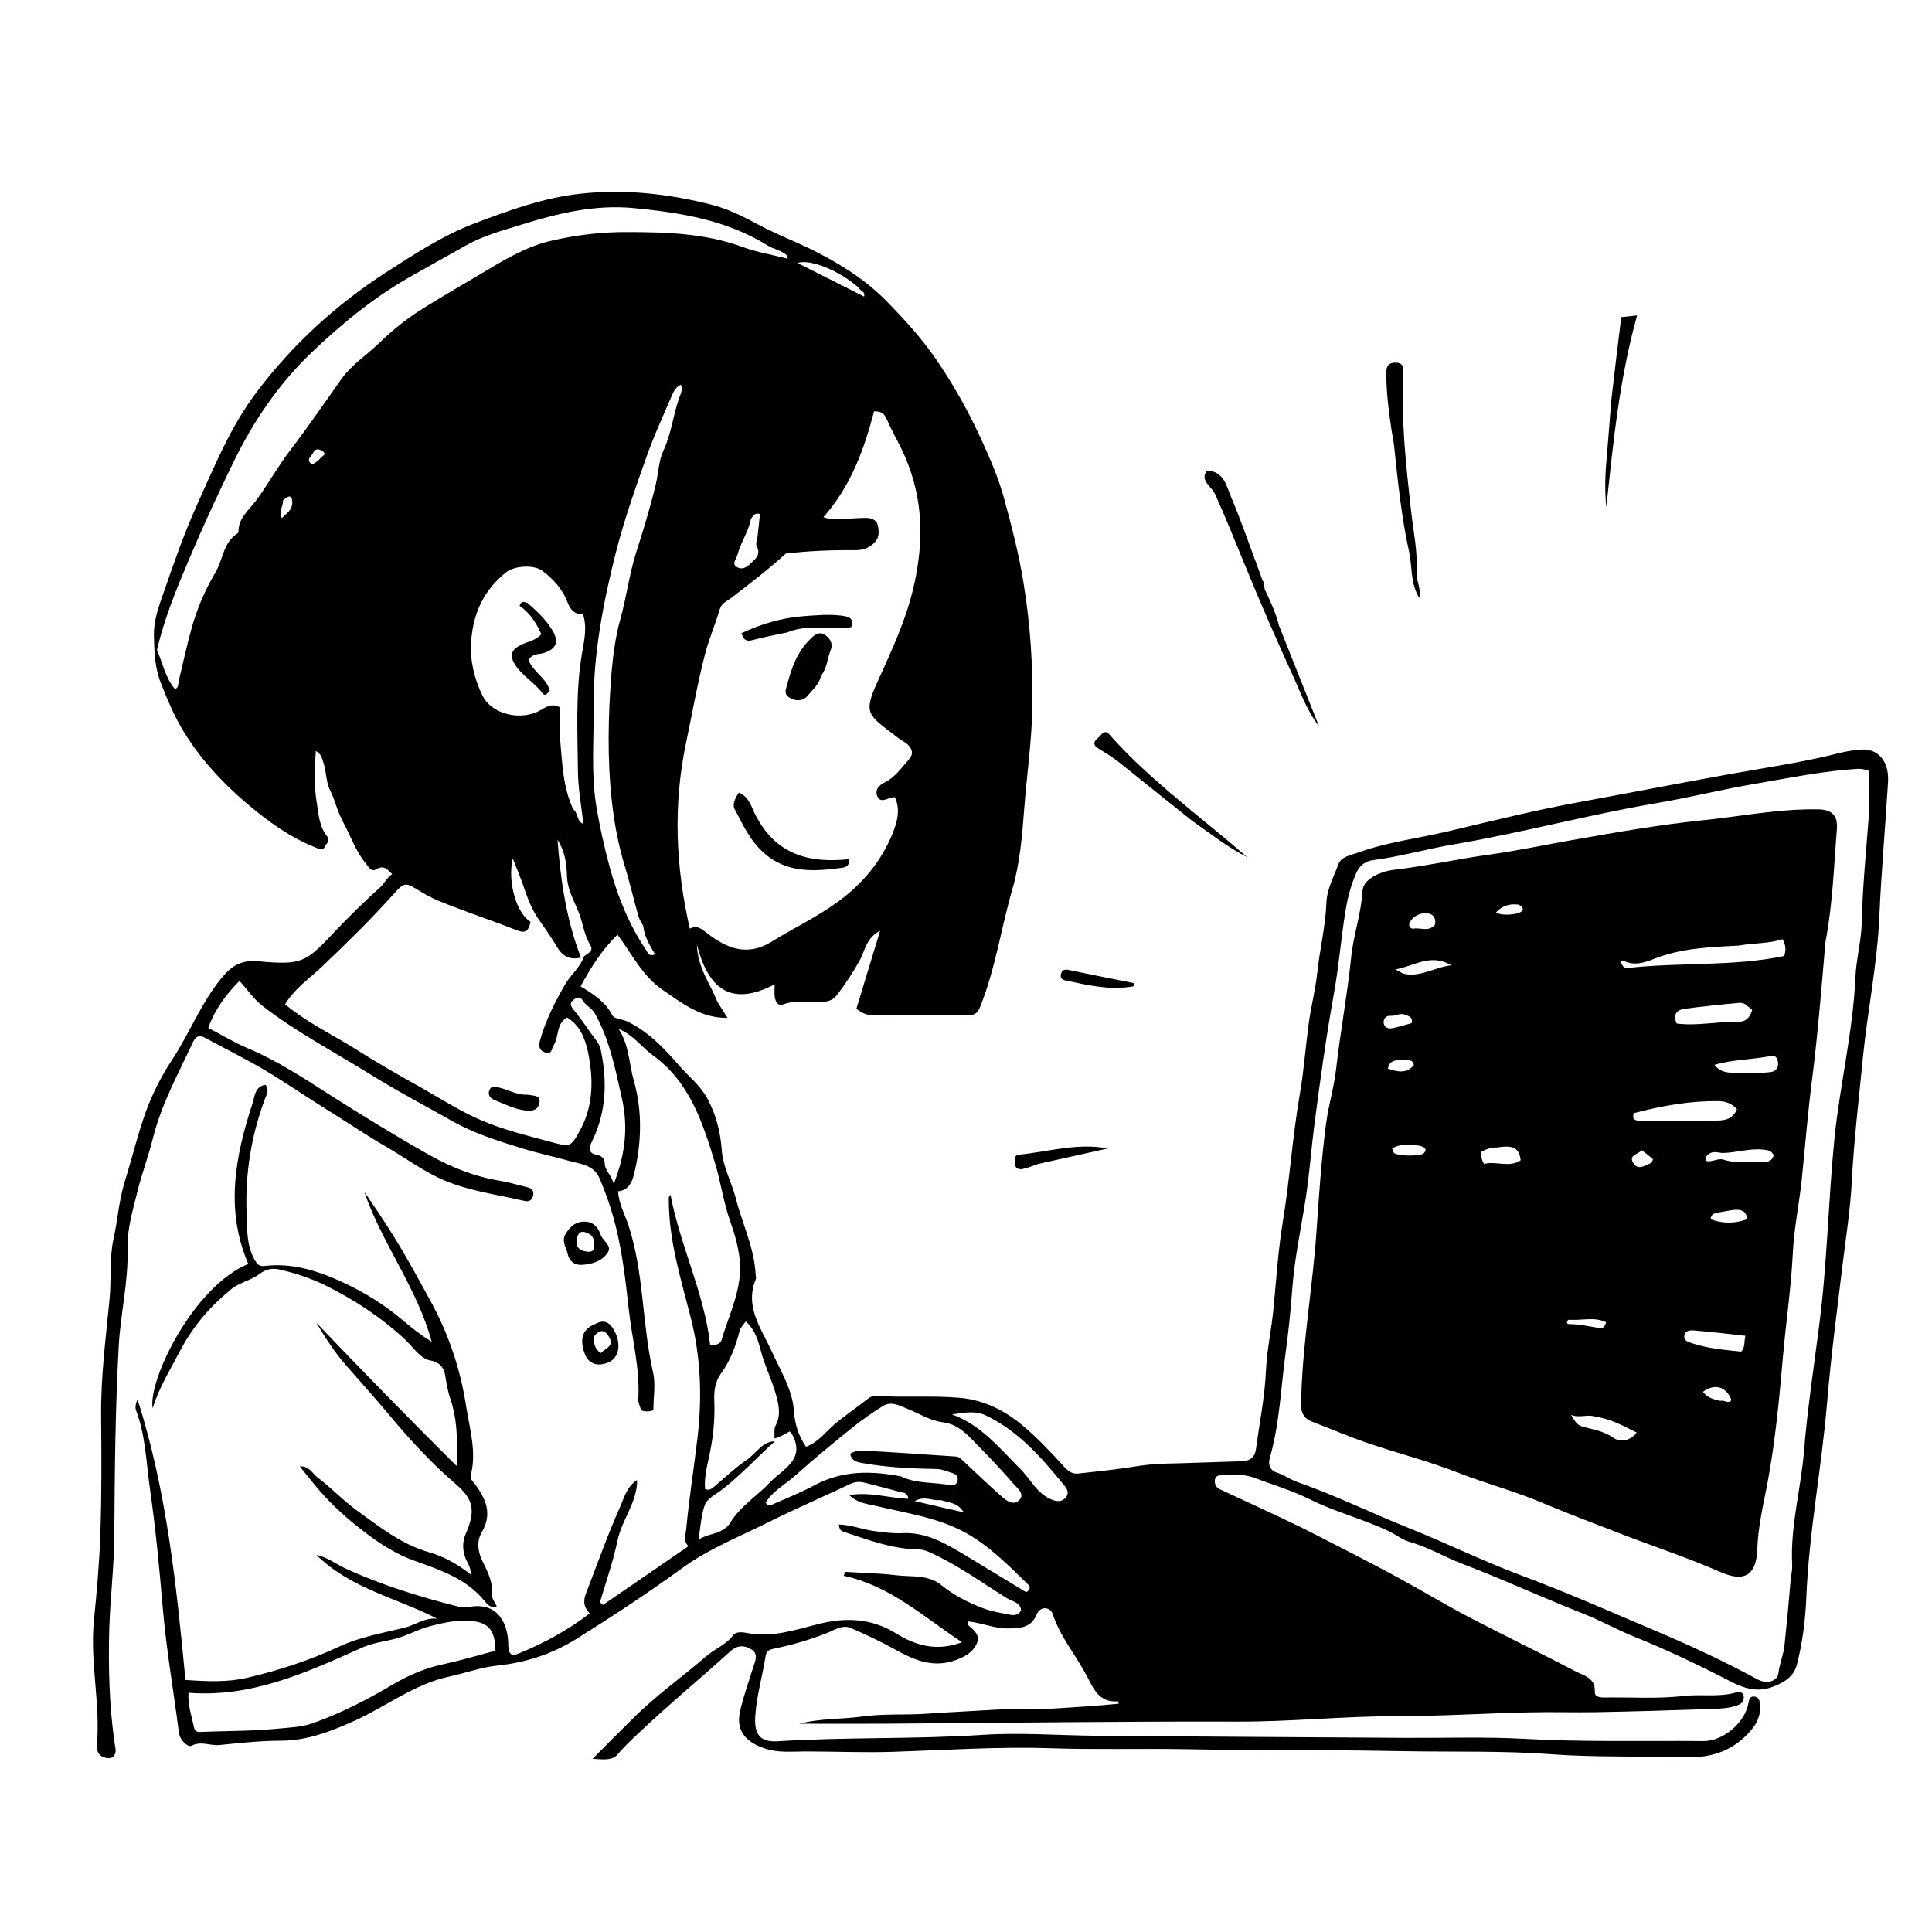 <svg xmlns="http://www.w3.org/2000/svg" xml:space="preserve" style="enable-background:new 0 0 1024 1024" viewBox="0 0 1024 1024"><path d="M380.2 530.9c1.9 3 3.5 5.7 5.4 8.6-14.1.2-24-7.8-34.2-14.7-10.7-7.2-16.4-19-24.1-29.4-8.5 8.2-14.1 17.4-19.6 27.4 6.7 4 13 8 16.7 15.1 1.2 2.3 5.2 2.2 7.9 3.4 11.3 5.4 19.5 14.1 27.5 23.3 5 5.8 11.1 10.4 15 17.4 4.7 8.6 7 17.8 7.7 27.2.6 9.4 5.3 17.2 7.5 26 3.4 13.4 9.8 26.1 10.5 40.3 0 .8.4 1.8.1 2.5-6.1 14.6 3 26.3 8.4 38.2 4.7 10.3 11 20.3 11.8 31.6.5 7.3 2.4 13.1 6.4 19 6.4-2.3 10.3-7.7 14.9-11.7 5.8-5 12.1-9.1 18-13.8 1.5-1.2 3-1.5 4.7-1.4 14.7.9 29.4-.3 44.1 1 13 1.2 23.8 6.8 33.4 14.9 8 6.7 15.1 14.4 22.2 22.1 2.2 2.3 4.1 3.4 7 3.1 9.1-1 18.2-1.9 27.2-3.3 5.7-.9 11.3-1.7 17.1-1.9 14-.3 28.1-.9 42.1-1.3 4.5-.1 7.2-1.9 7.8-6.6 1.9-13.9 4.7-27.6 5.3-41.7.5-11 3-21.9 4-32.9 1.5-15.2 2.4-30.5 4.9-45.6 3.7-22.4 5.1-45.1 9-67.5 2.1-12.1 3-24.4 4.6-36.6 1.2-9.5 3.7-18.8 4.7-28.2 1.3-12.2 4.3-24.2 4.8-36.5.2-7.6 4-14.3 6.5-21.1 1.4-3.7 6.3-4.5 10-5.8 15.6-5.7 32.1-7.6 48.1-11.4 23.7-5.6 47.3-11.5 71.3-15.8 25.6-4.7 51.2-9.7 76.8-14.3 19.8-3.6 39.8-6.4 59.3-11.4 3.7-.9 7.5-1.5 11.3-1.8 9-.8 15.1 6.2 14.4 17.2-1.4 23.8-3.6 47.5-4.6 71.3-1.1 25.1-6.2 49.7-8.7 74.5-2.1 22-4.8 44-5.9 66-.8 15-3.2 30-5 44.9-2.9 24.1-6.1 48.2-8.1 72.3-2.9 34.5-9.6 68.5-11 103.1-.5 12-2 24-5 35.7-1.7 6.3-6.5 9.3-12.4 11.6-11.2 4.4-19.5-1.1-28.6-5.7-14.9-7.5-29.9-14.6-45.4-20.8-9.2-3.7-17.8-8.6-27-12.2-8.2-3.2-16.4-6.7-24.5-10.1-13.2-5.6-26.4-11.3-39.8-16.4-9.2-3.5-17.7-8.7-27.4-11.4-4-1.1-7.3-3.9-11.1-5.7-13.7-6.5-28.5-10.2-42.1-17-9.5-4.7-19.6-7.7-29.5-11.4-5.9-2.2-11.7-1.4-17.6-1.3-1.5 0-3 .8-3.1 2.7-.2 2.1.8 3.9 2.6 4.7 10.5 4.9 21 9.7 31.4 14.6 7 3.3 14 6.7 20.8 10.2 14.2 7.3 28.4 14.5 42.4 22.1 12.5 6.8 24.7 14.2 37.3 20.8 18.9 9.9 38.1 19.1 57 29 4.3 2.2 10.3 3.4 9.9 10.7-.2 2.8 3.1 3.1 5.5 3 13.9-.2 27.8.8 41.6-.8 9.3-1.1 18.8.8 27.9-1.9 1.7-.5 3.7-.1 3.9 2.1.2 2-.5 3.6-2.7 4.5-4.7 1.9-9.6 2-14.4 2.2-20.4.7-40.8 1.3-61.2 1.7-11.9.2-23.8-.2-35.7.1-23.2.5-46.4 2-69.6 2-28.4 0-56.6 3-84.9 2.9-62.4-.2-124.9.7-187.3 1.1-14.6.1-29.3 0-44.7 0 11.3-2.9 22.4-2.3 33.2-3.8 11.5-1.6 23-.7 34.5-1.5 11.3-.8 22.5-1.3 33.8-2 11.5-.8 23-.1 34.5-.8 11.1-.7 22.2-1.4 33.3-2.5-.3-.6-.5-1.3-.6-1.3-10 1-13.1-7.3-16.4-13.5-5.8-11-14-20.5-18-32.6-1.4-4.2-6.7-4.3-8.5 0-3 7.3-8.8 7.4-15.2 7.5-7.3.1-14-3-21-3.7-.2 1-.5 1.6-.4 1.7 2.8 2.5 6.6 5.3 5.1 9.3-2.1 5.6-7.5 8.3-13 10-11.3 3.5-21-.8-30.7-6.2-7.6-4.2-15.4-7.9-23.3-11.3-4.5-2-8.8 1.1-12.8 2.7-9 3.5-18.1 6.2-27.4 8.1-2.5.5-4.5 1-5 4-1.7 10.7-4.8 21.1-5.5 32-.6 9.7 2.6 13.8 12.1 13.2 36.1-2.3 72.4-1 108.5-3.4 20.1-1.3 40.4.3 60.6.5 54.7.4 109.4.8 164.1 1.1 20.6.1 41.3-.6 61.9.5 31.8 1.8 63.5.9 95.3 1.2 10.7.1 22.3-9.9 24-20.5.3-1.7.7-3 2.5-3.1 2.1-.1 3.2 1.3 3.4 3.1.9 5.8-.9 10.5-4.8 15-9.2 10.7-20.8 14.5-34.6 14.1-23.6-.7-47.3.1-70.9-1.6-25.3-1.9-50.6-1.2-75.8-1.6-16.4-.3-32.8-.5-49.2-.6-23.1-.1-46.3 0-69.3-.5-23.8-.4-47.7.3-71.5-.5-27.9-.9-55.8 1-83.6 1.9-15.3.5-30.7-.2-46-.2-7.4 0-14.5.9-22-1.7-10.1-3.5-15.1-9.6-12.7-19.8 1.8-7.8 4.5-15.4 6.9-23 1.1-3.5 3-7.3-1.1-9.7-3.5-2-7.1-2.4-11 1.1-15.9 14.5-32.5 28.1-48.1 42.9-4 3.7-8.1 7.6-11.7 11.8-2.9 3.4-7.7 2.6-13.2 2.3 7.7-7.8 14.8-14.9 21.9-21.9 12-11.9 25.8-21.6 38.5-32.6 4.4-3.8 10.3-5.9 14.1-11 1.5-2 4.7-1.7 7.3-1.2 13.5 2.7 25.8-1.8 38.6-4.9 13.8-3.4 27.5-2.9 40.4 5.1 10.3 6.4 21.5 9.8 35 4.7-20.6-13.6-38.2-30-62.7-35.2.3-.7.5-1.4.8-2.1 9 .6 18.1.7 27 1.8 8.1 1 16.9-.5 23.9 5.2 6.5 5.3 13.7 9 21.4 12 5 2 10.2 2.8 15.4 3.8 2.1.4 4.3-.1 5.5-2.4-.4-4.3-4.7-4.7-7.3-6.3-13.5-8.4-26.5-17.9-41.2-24.5-2-.9-3.9-1.5-6.1-1.5-14-.2-26.9-5.2-39.9-9.5-1.2-.4-1.9-1.6-2.1-3.7 6.8.2 13.1 2.9 19.6 3.6 4.6.5 9.3 1.3 13.9 1 12.6-.7 22.8 5.3 33 11.4 11 6.6 21.9 13.3 32.8 19.9 2.6-1.5 2.2-3 .5-4.6-10-9.8-20-19.8-32.2-26.7-14.9-8.3-31.9-10.6-48.2-14.5-4.6-1.1-9.5-1.4-13.9-5.7 11.1-1.8 21.1 1.6 31.3 2-.2-3.3-2.6-3.2-4.2-3.6-6.4-1.8-12.8-3.4-19.1-5-2.5-.6-4.8-.5-7.4.7-14.5 6.9-29.3 13.2-43.6 20.4-15.2 7.6-31.3 13.9-45.2 24-18.3 13.3-37.1 25.7-56.3 37.7-13 8.1-26.9 12.6-42.1 14.2-8.6.9-16.9 4-25.3 5.8-18.7 4-33.4 15.8-50.2 23.4-12.2 5.5-24.8 10.5-38.8 10.6-11 0-22 1.2-32.9 2.3-4.9.5-9.6-2.3-14.9.4-1.7.9-6.1-2.8-6.6-7.2-2.8-21.9-6.6-43.6-8.5-65.6-1.8-21.2-3.8-42.4-6.8-63.3-2-13.9-2.3-28.3-7.4-41.7-.6-1.7-.1-3.8.8-5.8 15.4 48.2 20.6 98.2 25.4 148.7 11.5.8 22.4 1.3 32.9-1.2 16.7-3.9 33-9.2 48.6-16.5 10.9-5.1 22.9-7.1 34.6-10 5.7-1.4 10.7-5.4 17.3-4.8-21.4-11-45.9-15.9-64-33.8 6 1.3 10.4 4.9 15.4 7.2 19.1 8.8 39 14.9 59.3 20.1 2.4.6 5.1.4 7.5.1 14.6-2 19.5 9.8 19.5 20.3 0 4.9 1.7 6.2 5.5 4.6 13.4-5.5 26-12.3 37.7-21.3-3.4-3.3-3.5-6.8-2-10.6 5.9-15.3 11.4-30.9 18.1-45.9 2.2-4.9 3.6-10.8 9-14.2.1 11.8-8.1 21-10.4 32.1-2.3 11.1-6.1 21.8-9.3 32.7.5.5 1 1 1.6 1.4 15-10.2 29.9-20.5 45.3-31.1-2.8-2.7-1.5-5.9-1.2-8.9 1.5-16.2 4.1-32.4 6-48.6 2.5-21.3 1.8-42.5-3.6-63.7-5.2-20.4-11.6-40.7-11.6-62.1 0-1-.3-2 .9-2.9 5.2 27.3 18 52.3 21 79.5 3.9.4 5.6-1 6.1-2.7 4.1-14.1 11.3-27.5 9.5-43-.8-6.8-2.7-13.5-4.9-19.6-3.7-10.4-5.1-21.3-8.3-31.7-6.5-21.3-13.4-42.5-32.8-56.5-5.8-4.2-9.9-10.5-18.1-14 5.7 9 5.5 18.5 8 27.3 4.7 16.5 4.2 33.6 0 50.3-1 3.9-3 8-8.3 8.5.4 6.6 3.5 12.1 5.4 17.7 8.4 25.4 7.2 52.3 13.1 78.1 1.5 6.5.2 13.5.2 20.3-2.2.7-4.3.8-6.5 0-.5-2-1.6-4-1.5-6 1-16.4-3.4-32.1-5.1-48.1-1.6-14.6-3.3-29-6.8-43.3-2.2-8.8-5.1-17.4-8.7-25.7-3-7.1-10.3-7.5-16.3-9.2-8.3-2.3-16.8-4.1-25.1-6.7-12.7-3.9-25.3-7.9-36.9-14.5-14.5-8.2-29.2-15.9-43.3-24.7-19.1-11.9-39.1-22.3-57-36.2-4.8-3.7-7.9-8.7-12.2-13.2-7 7.1-12.9 14.8-16.5 24.9 7 3.6 14 7.9 21.4 11 15.6 6.6 29.6 15.9 43.7 24.9 17 10.8 34.1 21.3 51.6 31.2 12.2 6.9 24.7 11.8 38.4 14 4.8.8 9.5 2.3 14.2 3.4 2.2.5 3.4 1.9 2.9 4.2-.5 2.5-2 3.6-4.6 3-15.4-3.6-31.6-5.5-45.8-12.4-9.6-4.6-18.5-11.1-27.8-16.5-10.6-6.1-20.6-13-31-19.4-11.1-6.9-21.8-14.3-33-21-10.3-6.1-21.1-11.4-31.6-17.1-3.1-1.7-5-1-6.5 2.2-7.8 16.8-16.8 32.9-21.3 51.2-2.3 9.2-5.7 18.2-8 27.4-2.5 10.2-5.7 20.4-5.4 31.1.5 17.5-3.8 34.6-4.7 52-1.8 33.1-2.1 66.3-2.3 99.5-.1 16.8-2.2 33.5-2.7 50.3-.5 20 0 39.9 2.8 59.8.3 2.5 1.4 5.1-.5 7.2-1.4 1.6-3.7 1.1-5.5.4-3.3-1.2-3.5-4.5-3.3-6.9 1.8-21.9-3.8-43.6-1.6-65.6 1.5-15.2 2.9-30.5 3.4-45.8.7-20.8.6-41.5.4-62.3-.2-20.9 2.5-41.6 4.5-62.3 1-10.6-.2-21.4 2.1-31.8 2.2-9.9 2.8-19.9 5.8-29.8 3.8-12.2 6.8-24.8 11.1-36.9 3.5-9.6 8.1-19 13.8-27.6 9.4-14.2 15.5-30.3 26.4-43.7 5.5-6.7 10.6-9.9 19.9-9 23 2.1 24.9.6 40.5-16 7.6-8 15.5-15.8 23.7-23.1 2.5-2.2 3.5-5.2 6.5-7.1-2.6-2.6-4.6-4.9-8.4-2.6-2.9 1.7-4.1-1.3-5.4-2.8-5.6-6.7-8.3-15-12.4-22.5-2.8-5.1-4-11.1-6.6-16.3-2.5-4.9-2-10.3-3.8-15.3-.7-2-.9-4.1-3.9-5.8-.7 9.5-1 18.5.5 27.4 1 6.1 1.3 12.8 5.6 18 1.7 2-.4 3.6-1.2 5.2-1.2 2.5-3.3 1.3-5 .6-13.6-5.4-25.2-13.8-36.3-23.2-13.7-11.7-25.7-24.7-34.8-40.2-4.4-7.6-7.8-15.8-11-24s-3.4-16.3-3.6-24.8c-.2-8.4 2.7-15.9 5.3-23.4 5.3-15.3 10.6-30.6 17.2-45.3 9.4-20.7 17.9-41.9 31.8-60.3 19.1-25.4 42.1-46.4 68.8-63.7 15.1-9.7 30.2-19.6 46.8-25.9 18.3-6.9 36.7-13.7 56.7-15.8 23.7-2.5 46.7.2 69.4 6 8.1 2.1 15.9 5.9 23.3 9.9 9.2 5 19 8.8 28.4 13.3 14.7 7.2 28.6 15.7 40.3 27.5 9.5 9.7 18.7 19.7 26.4 30.9 9.1 13.2 17 27.3 23.8 42 4.9 10.6 9.5 21.3 12.5 32.3 4 14.8 7.9 29.7 10.3 45 3.5 21.6 4.9 43.1 4.6 64.8-.3 18.1-2.9 36-4.3 54-1.1 14.6-2.3 29.4-6.4 43.3-5.9 20.5-8.9 41.8-16.9 61.8-1.2 3.1-2.6 4.6-5.8 4.6-17.5 0-35 0-52.5-.1-2.6 0-4.8-1.4-7.4-3.2 4-13.2 8.1-26.6 12.6-41.4-7.5 3.9-8 10.6-10.7 15.5-3.6 6.5-7.7 12.7-12.2 18.6-1.9 2.4-4.3 3.5-8 3.6-6.7.2-13.6-1.1-20.1 1.2-3.3 1.2-4.3-1.2-4.8-3.5-.4-2-.1-4.2-.1-7-23.7 12.4-35.4 1.7-41.2-21 .3 12.2 7 20.4 10.8 30.2zm30.5 233c-9.4 8.5-18 17.9-28.1 25.7-3.1 2.4-7.6 4.5-8.9 7.7-2.2 5.8-2.4 12.5-3.5 18.8 3.2-2.1 6.5-2.7 9.6-3.7 2.7-.9 5.7-2.8 7.1-5.1 5.4-9 14.3-14.3 21.3-21.7 6.8-7.1 19.2-12.1 11.4-25.8-.2-.3-.5-.6-1.1-1.1-2.6 1.5-5.3 3.1-8 3.7.1-2.3-.4-5 .6-6.8 2.5-4.9 2-9.2.7-14.5-1.7-6.8-4.6-13.2-6.9-19.7-2.5-7-3-15.3-9.7-21-1.2 1.9-2.8 3.3-3.2 5.1-2.1 8-4.9 15.7-9.8 22.4-3.4 4.7-3.8 9.6-3.6 15 .4 10-.7 19.9-2.9 29.7-1.2 5.5-2.5 11.1-2 16.7 2.5.8 3.7-.4 5-1.5 5.6-4.7 11-9.9 17-14 5.2-3.5 8.3-9.8 15-9.9zM307.9 507.5c-5.4 1.4-9.5-.4-12.4-5.2-3-5-6.3-9.8-9.7-14.6-3.6-5-5.9-10.8-7.9-16.7-1.6-4.9-3.6-9.6-6.1-16-3 12.6 2.1 29.2 9.4 33.6-.9 3.9-2 6.6-7.2 4.5-10.7-4.3-21.7-7.9-32.5-12.1-6.1-2.3-12.3-4.6-17.8-8-9.2-5.6-9-5.9-15.9 1.8-11.8 13.1-24.4 25.4-37.1 37.5-6.6 6.3-14.5 11.5-19.6 20 12 10 25.9 16.4 38.8 24.6 11.1 7.1 22.6 13.5 34.1 20 10.2 5.8 20.2 12.2 30.9 16.8 11.6 5 23.9 8 36.1 11.3 11.3 3 11.3 3.5 16.7-6.4 7-13.2 6.8-27.4 3.9-41.3-1.5-6.8-4.3-14.1-11.1-18-5.8 3.3-4.1 10-7 14.6-1.2 1.9-.9 5-4.3 4-3-.9-4-2.9-3-6.4 3-10.8 8-20.6 13.6-30.2 2.9-4.9 7.7-8.5 9.8-14.5 1.9-1.5 5.2-2.7 3.3-5.8-2.6-4.3-3.6-9.1-4.9-13.7-2.2-7.8-7.3-14.4-7.5-23.2-.1-6.2-1.2-13.2-5-19 1.6 21.2 4.6 42.2 12.4 62.4zm641.2 329.6c.3-2.5.9-5.1.8-7.6-1.1-20.6 4.7-40.5 6.3-60.8 1.8-22.1 5.2-44.2 8-66.2 4.3-32.9 4.8-66.1 8.1-99.1 2.9-28.5 9.8-56.5 11.1-85.2.4-9.9 3.2-19.7 3.4-29.6.4-18.8 2.3-37.4 3.7-56 .6-7.9.1-16 .1-24-1.9-.7-3.8-1.2-6.1-1.1-18.1 1.1-35.8 4.8-53.5 7.8-18 3-35.7 7.5-53.7 10.5-35.7 6.1-70.7 15.6-106.5 21.7-14.4 2.4-28.5 6.5-43 8.4-3.8.5-6.9 2.4-8.8 6.5-3 6.7-4.8 13.7-5.9 20.7-2.4 14.6-3.5 29.5-6.2 44.1-4.1 22.8-7.2 45.6-10.2 68.5-1.7 13-2.6 26.2-4.6 39.2-2.5 16.2-6 32.2-7.2 48.5-.8 11-1.9 22-3.4 32.9-2.6 18.9-3.2 38.1-8.5 56.5-1.1 3.8.5 6.7 3.7 7.7 3.9 1.2 7.2 3.7 10.9 5 19.8 6.9 38.5 16.1 57.9 23.9 20.8 8.3 40.9 18.2 61.8 26 23.7 8.8 46.8 19.1 70 28.9 18.5 7.8 36.7 16.3 54.4 25.9 4.6 2.5 10.5 1 10.9-3.4.6-5.3 2.9-10.2 3.3-15.5 1.2-11.2 2.2-22.1 3.2-34.2zM416.5 293.4c-9.2 8.4-19 15.9-28.9 23.5-2.2 1.7-5.1 2.6-6.1 6-2.4 8.1-5.8 15.9-7.9 24.1-4 15.5-6.7 31.2-10 46.8-6.9 33-5.5 65.6 2 98.4 4.1-2.1 6.5.4 9.4 2.6 10.4 7.9 21 12.3 34 4.3 11.8-7.3 24.4-13.2 35.6-21.5 12.8-9.4 22.7-21.4 28.6-36.1 2.3-5.8 4.2-12.4 1.1-19-.9.1-1.5.2-2.1.4-2.5.5-5.7 2.8-7.2-.9-1.4-3.5.8-5.8 4.1-7.4 5.3-2.6 8.5-7.5 12.4-11.8 3-3.3 2-5.7-.4-8.2-1.3-1.3-3.2-2-4.7-3.2-16.4-12.7-19.2-12.6-11.2-30.3 7.6-16.7 15.3-33.1 19.3-51.2 5.2-23.3 4.8-45.6-4.8-67.8-2.9-6.8-6.7-13-9.6-19.7-1.4-3.1-2.7-4.4-6.8-4.4-5.3 20-12.2 39.6-26.9 56.1 4.4 1.6 7.4 1.1 10.3 1 4-.2 8.1-.6 12.1-.6 2.8 0 5.8.8 6.5 4.1.6 3.1.9 6.3-1.8 9-3 3-6.5 4.1-10.4 4-11.8-.1-23.7.3-36.6 1.8zM83.2 344.5c3.1 7 4.4 14.8 9.6 20.8 2-1.1 1.6-2.8 1.9-4.2 2.2-9.2 4.2-18.5 6.7-27.6 2.9-10.6 7.2-20.7 12.8-30.1 4-6.8 4.1-15.7 11.4-20.5.3-.2.8-.6.8-.9-.2-7.4 5.6-11.7 9.4-16.8 6.4-8.7 11.6-18.2 18.2-26.8 9.2-12 17.8-24.6 26.6-37 5.5-7.9 13.6-13.1 20.4-19.6 6.4-6.2 13.5-12.1 21-16.9 12-7.7 24.5-14.7 36.8-22.1 10.8-6.5 21.7-12.6 33.8-15.3 12.7-2.9 25.7-4.5 38.8-4.5 21.1 0 42 .5 62.2 7.9 7.6 2.8 15.7 4.1 23.9 6.2-.2-1.1-.1-1.6-.4-1.8-3-2.6-7-3.2-10.1-5.1-21.8-13.6-46.2-17.5-71-19.9-20.4-2-40.2 2.7-59.4 8.7-10 3.1-20.2 5.8-29.5 11-9.1 5.1-18.3 10.3-27.4 15.4-20.1 11.1-37.6 25.3-54.1 41-17.8 16.9-31.2 36.7-41.9 58.6-8.2 16.9-16.1 33.9-23.4 51.2-6.5 15.3-13 30.9-17.1 48.3zm106.9 529.6c-28.6 12.8-57.3 25.7-90.2 23.1-.4 6.9 1.8 12.7 3 18.7.5 2.5 2.9 2.1 4.8 2 13.3-.5 26.6-.4 39.8-1.7 6-.6 12.5-.8 18.1-2.8 15.1-5.3 29.3-12.7 43-20.8 8.4-4.9 17.1-8.6 26.7-10.6 9.2-2 18.3-4.7 27.3-7.1-.2-11.7-4.2-15.5-15-15.9-6.3-.2-12 1-18.1 2.5-6.7 1.5-12.5 4.9-19 6.8-6.4 1.8-13.4 2.3-20.4 5.8zm113.7-445.2c2.7 1.9 1.7 6.4 5.4 7.8-1.1-9.8-2.9-19.3-2.9-28.8-.2-20.6-1.3-41.3 2.2-61.8 1.1-6.6 2.8-13.4.5-20.5-4.4 0-6.7-2.2-8.2-6.4-2.6-6.9-7.5-12.3-13.4-16.7-4.5-3.3-14.6-2.7-19.1.8-12 9.5-17.7 22.1-18.6 37.2-.6 10 1.8 19.6 6.1 28.3 5.1 10.1 20.7 13.4 30.7 7.6 3.1-1.8 6.2-3.9 10.4-1.4 0 6-.5 12.2.1 18.3 1.1 11.7 1.3 23.7 6.8 35.6zm37.1 61.8c-.9-1.7-2-3.2-2.5-5-2.5-8.9-4.6-17.9-7.3-26.8-3.4-11.1-5.5-22.6-6.8-34.1-2.5-22.6-2-45.4-.2-68.1.8-9.6 2.2-19.6 4.7-28.6 3.3-11.7 4.7-23.8 8.4-35.4 3.8-11.8 7.5-23.9 10.4-36.1 1.4-5.9 1.5-12.4 4-17.7 4.1-8.8 5.1-18.2 8.1-27.2.8-2.5 2.4-4.9 1.2-7.8-2.5 1.1-3.7 3.2-4.6 5.3-4.8 11.2-10 22.4-14 33.9-5.9 16.7-11.8 33.4-16.1 50.6-6.8 27-11.9 54.2-11.6 82.2.2 16.8-1.3 33.7 1.3 50.4 1.8 11.2 4.3 22.4 7.3 33.5 4.3 15.8 10.3 30.5 19.4 44 .8 1.2 1.3 3.4 4.6 2-2.6-4.5-5.6-8.9-6.3-15.1zm136.6 291.8c8.2 4.1 17.5 2.9 26.1 4.7 1.8.4 3.4-.3 3.9-2.3.5-2-.5-3.4-2.3-4-2.8-.9-5.7-2.2-8.6-2.3-13.1-.2-26.2-.8-39.2-3.1-3.4-.6-6-1.2-6.8-5 2.7-1.6 5.3-1.8 7.8-1.6 16.1.9 32.2 2 48.3 3.1 1.6.1 2.6 1.2 3.7 2.2 6.7 6.3 13.3 12.6 20.2 18.7 2.7 2.4 6.3 5.3 9.5 2.3 3.3-3.2-.7-6.3-2.8-8.6-5.6-6.5-11.5-12.8-17.5-18.9-5.7-5.8-11.1-12.7-19.8-13.8-7-.9-12.6-4.6-18.8-7.1-4-1.6-8.7-4.4-13.2-1.6-5.5 3.4-10.9 7.2-15.9 11.2-10.3 8.3-20.6 16.7-30.4 25.5-5.3 4.8-12 8.2-15.9 14.5 1.1 1.8 2.5 1.5 3.6 1 7.7-3.4 15.5-6.5 22.9-10.5 14.2-7.4 28.9-7.5 45.2-4.4zM329.2 580.3c-3.3-14.8-6.3-29.6-13.9-43.1-1.7-3.1-5-4.2-6.7-7.3-.7-1.4-3.5-1.3-5.1.4-1.5 1.5-1.1 2.8.2 4.4 3.3 4.2 6.4 8.4 9.4 12.8 1.9 2.7 4.5 5.4 5.2 8.4 3.6 16.7 3.2 33.2-4.4 48.8-2.1 4.2-2.2 6.6 3.1 7.6 2 .4 3.5 2.1 3.5 4.1 0 4 3.4 6 4.8 11.1 6.3-16.2 7.9-30.9 3.9-47.2zM540 777.8c5.5 5 8.5 12.2 15.3 16 3.2 1.7 6.7 3 9.4.1 2.9-3.1-.1-5.9-2-8.3-11.5-14-23.5-27.4-40.2-35.4-5.7-2.7-11.6-1.4-17.9-.5 14.8 5.3 24.4 16.9 35.4 28.1zM398 275c-1.3 6.9-5.5 12.6-7.2 19.3-.6 2.1-3.1 4.4-.3 6.2 2.5 1.6 4.9.5 7.2-1.7 3-2.8 5.7-4.9 3.3-9.5-.6-1.2.3-3.2.5-4.9.5-4 .9-8.1 1.3-12-2.7-.7-3.4.7-4.8 2.6zm56.8-122.8c-10.2-8.9-25.5-15.1-32.1-12.8 11.9 6 23.5 11.8 35.3 17.8.7-3-2.1-2.8-3.2-5zM498.3 795c-3.9.8-7.9-2.5-13.5.6 9.4 2.2 17.2 4 26.2 6-3.6-4.3-3.6-4.3-12.7-6.6zM150 265.2c.2 2.9-2.4 5.7-.6 9.4 2.7-2.6 5.4-4.4 5.5-7.9.1-3.3-.9-5.2-4.9-1.5zm18.7-21.2c1.1-1.1 2.3-2.2 3.4-3.2-.4-1.7-1.7-2.2-2.8-2.5-2.9-.8-3.2 2.1-4.6 3.5-.9.9-1.4 2.3-.4 3.4 1.3 1.4 2.6.3 4.4-1.2z"/><path d="M121.2 684.5c-11.1 9.1-19.7 19.8-26.1 32.1-5 9.6-10.8 18.9-14.2 29.8-2.5-15 21.7-64.6 50.7-76.5-12.4-28.8-6.9-57.2 2.3-85.3 1.1-3.3 1.1-8.9 6.9-9.6 2.2 3 .2 5.7-.6 8-7.1 19.3-10.3 39.4-9.5 59.8.3 8.2-.2 17 4.2 24.8 1.3 2.3 2.4 3.7 5.2 3.4 14.9-1.8 28.5 2.6 41.7 8.7 11.7 5.4 22.5 12.2 32.3 20.6 4.6 3.9 9.4 7.6 14.7 10.9-7.6-28.5-26.3-51.9-35.7-79.5 5.2 7.6 10.4 15.2 15.2 23 7.1 11.3 13.5 23.2 19.9 34.9 9.6 17.5 15.9 36.2 18.9 56 1.9 12.1 5.6 24 2.4 36.4-.5 1.9 1.1 3.1 2.1 4.4 5.8 7.9 9.6 15.8 3.7 25.8-2.7 4.6-2.1 10.2.4 15.2 2.8 5.7 5.7 11.2 5.1 18-.2 1.8 1.5 3.8 2.5 6-3.4 1.2-5.2-1.3-6.5-2.9-9.5-11.6-23.1-16.3-36.4-21-10.6-3.7-19.6-9.6-28.1-16.2-9.5-7.3-18.4-15.5-26-24.9-2.4-2.9-4.7-5.8-7.4-9.2 5-.3 6.7 3.8 9.3 5.8 7.4 5.6 13.9 12.5 21.4 17.9 11.8 8.5 23.1 17.6 37.7 21.8 7.5 2.1 15 6.1 22.2 11.8.1-4-1.7-6-2.6-8.2-1.8-4.3-1.9-9-.2-13 5.4-12.3 4.5-18.4-4.9-26.5-12.9-11.1-24.4-23.5-35.3-36.6-7.6-9.1-15.6-18-23.4-26.9-5.9-6.8-10.8-14.5-15.5-22.3 24.1 25.3 48.6 50.3 74.4 76 .6-13.4.4-25.1-3.6-36.5-.7-2-1-4.1-1.5-6.1-1.3-5.5-.2-11.7-9.1-13.4-5-.9-9-7.2-13.3-11.2-12.7-11.8-27-21.1-42.4-28.7-7.4-3.6-15.3-6.2-23.4-8.1-4.1-1-7.5-.6-11.4 2.4-4.7 3.6-11.3 4.3-16.1 9.1zm556.7-352.9c7.2 18 14.2 35.7 21.2 53.3-6.4-8.1-9.6-17.6-13.8-26.7-8.8-19.3-17.3-38.7-25.3-58.3-5.2-12.6-10.2-25.2-15.8-37.6-.8-1.9-2-3.1-3.2-4.5-2.1-2.5-4-5.2-1.1-8.4 8.9.5 10.2 8.3 12.6 14 5.7 13.5 10.4 27.4 15.6 41.2.3.9 1 3.1 1.7 4 .3 2.3-.5-1.3.6 3.9 3 6.3 5.8 12.3 7.5 19.1zm59.6-103.9c-1.5-10.4-2.8-20.3-2.7-30.4 0-3.6 1.4-5 4.8-5.1 4 0 4.4 2.4 4.2 5.5-1.3 24.5 1.4 48.7 4.1 73.1 1.2 10.7 3.6 21.5 2.9 32.6-.3 4 2.5 8.2 1.5 13.6-4.9-8-3.7-16.5-5.4-24.3-4.1-18.6-6-37.5-8-56.4-.3-2.6-.9-5.3-1.4-8.6zM632.2 435.3c-13.1-10.5-25.9-20.6-38.6-30.9-3.5-2.8-7.2-5.1-11-7.4-2.4-1.4-4-3.1-.7-5.8 2.1-1.7 3.3-5.1 6.3-1.7 13.2 15 28.5 27.9 43.8 40.6 9.7 8 19.5 15.9 29 24.2-10.1-5.1-19.1-12.2-28.8-19zM854 212.4c1.7-15.1 3.5-29.5 5.3-44.3 2.6-.3 5-.5 8.4-.9-9.4 33.6-12.7 67.6-16.3 101.6-1-9.2-.6-18.3.3-27.5.8-9.4 1.5-18.8 2.3-28.9zM318.7 655.3c1.8 3 5.6 5.2 3.4 8.6-3.1 4.7-8.5 6.2-13.8 6.5-3.6.2-6.5-1.7-7.4-5.7-.8-3.6-3.5-6.9-1-10.9 2.4-3.9 5.5-6.5 10.2-6.3 4.7.2 7.1 3.2 8.6 7.8zm-6.9 8.2c4.1-.1 3.2-3.1 3-5.5-.2-2.9-2.5-4.3-5-5-2-.6-3.3.8-3.8 2.5-.8 2.8-.8 5.5 2.2 7.2.9.3 1.7.5 3.6.8zm238.5-46.6c-3.1 1.1-5.7 2.2-8.3 2.7-1.9.4-4-.3-4.1-2.9-.1-1.8-.4-4.5 2.1-4.7 15.6-1.5 31-6.4 47.2-3.3-12.1 2.7-24.3 5.4-36.9 8.2zm-235.1 85c5.1-3 8.1-.8 10.3 3.2 4.1 7.5 2.5 15-3.5 17.2-5.8 2.2-10.3.3-12.2-5.1-2.7-7.7-1-12.7 5.4-15.3zm-.1 6.1c-.7 3.5-.1 6.6 3.2 9.2 2.5-2.4 7.2-3.7 4.7-8.2-1-2-3.7-6.1-7.9-1zm285.5-185.2c-12.5 2.2-24.3-.7-36.1-3.2-1.7-.4-2.6-1.4-2.2-3.2.5-2 1.6-2.8 3.7-2.4 11.5 2.4 23.1 4.7 34.6 7 .7.2.7 1 0 1.8zm366.9-23.3c-2.1 24.5-4 48.4-7 72.2-2.3 17.7-3.7 35.5-5.5 53.2-1.4 13.3-4.2 26.5-4.8 39.8-.9 17.8-3.5 35.5-5.1 53.3-2 22.9-4.1 45.8-8.4 68.6-2.2 11.3-4.9 22.7-5.3 34.5-.4 12.1-5.4 18.3-19.3 12.2-17.6-7.7-35.8-13.7-53.7-20.6-13.7-5.3-27.4-10.5-41-16.2-14.6-6.2-30-10.2-44.8-16-15.2-6-31-10-46.4-15.2-10.4-3.5-20.4-7.8-30.6-11.7-7-2.7-6.1-8.3-5.9-13.8.9-29.3 6.1-58.2 8.1-87.5 1.3-19.1 2.6-38.2 5.1-57.1 1.3-9.7 4.2-19 5.3-28.8 2.2-19.6 5.9-39 7.9-58.6 1.2-12.1 5.4-23.6 6.1-35.8.3-5.5 8.3-10 16.8-11 17.1-2 33.9-5.8 50.9-8.1 14.3-2 28.4-5 42.6-7.5 23.2-4.1 46.4-8.2 69.7-10.6 20.7-2.1 41.2-6.3 62.1-5.8 6.8.2 9.8 3.5 9.3 10.3-1.6 19.8-2.2 39.9-6.1 60.2zm-46.1 1.7c-15.3.8-30.5 1.3-45.2 7.2-4.1 1.6-10.1 3.7-15.4.9-.7-.3-1.7-.5-2 .7.9 1.4 1.9 3.3 3.6 3.1 27.7-3.2 55.9-.7 83.3-6.4 1-3.2.8-5.9-.9-8.9-7.2 2.4-14.9 1.9-23.4 3.4zM865.9 590c-1.2 4.3 2 4 4.4 4 13.3.1 26.7.1 40-.1 4.3 0 8.4-1.1 10.3-6-2.8-3.2-6.2-4.3-10.2-4.3-14.8-.1-29.3 2.4-44.5 6.4zm22.8-47.5c11 1.4 22-1.2 33-1 3.7.1 6-2.5 7-6.2-2.2-1.7-3.8-4-6.6-3.8-9.8.9-19.7 1.9-29.4 3.2-3.9.6-6.2 2.9-4 7.8zm34.2 173.9c2.2-2.4 1.4-5.3 2.2-8.4-9.4-1-18.1-2.1-26.9-2.8-2.2-.2-5.2-.2-5.5 3-.2 2.6 2.3 3.1 4.3 3.8 8.1 2.7 16.5 3.4 25.9 4.4zm1.9-147.5c4.6-.2 9.3-.1 13.8-.7 2.3-.3 4.1-2 3.8-5-.2-2.2-1.4-4.1-3.5-3.6-9.8 2.1-20.1 1.8-30.2 4.8 4.5 5.6 10.1 3.7 16.1 4.5zm-79.9 181.8c-3.9-1.1-8 1-12.2-.8 1.8 2.6 2.6 5.3 6.2 6.3 5.6 1.5 11.2 2.3 16.3 5.9 3.3 2.3 8.5 2 12.3-2.8-7.2-3.6-13.8-7.3-22.6-8.6zm59.3-137.5c-.8 1.8.3 2.5 1.8 2.3 2.5-.2 5.3-1.6 7.4-.9 7.1 2.4 14.3.6 21.5 1.2 2.5.2 4.5-.8 5.2-3.5-1.2-2.6-3.4-2.8-5.9-3-7-.7-13.8 1.6-20.7 1.8-2.5.2-6.3-2.1-9.3 2.1zm-110.8-5c-3-.1-5.7.9-8.3 2.2-.2 2.3.1 4.3 1.5 6.5 6.3-1.7 13.2 2.2 19.4-1.9-.8-7.9-5.9-7.8-12.6-6.8zM743.6 516c8.8 2.3 16.1-3.2 25.7-4.4-11.3-6.5-19.7.5-29.7 2.2 1.8.9 2.5 1.3 4 2.2zm167.5 126.6c-1.7.5-3.9.1-4.5 3.6 6.5 2.4 12.8 2.4 19.4 0-.4-4.5-3.2-5.1-6.3-5-2.5.2-5 .8-8.6 1.4zM760.5 490.3c1-4.1-1.4-6.3-4.8-6.3-3.5 0-7 1.8-8.6 5.2-.8 1.6.7 3.3 2.2 3 3.5-.7 7.5 1.9 11.2-1.9zm-8.4 116.9c-4.7-.5-9.5-1.3-14.2 1.5.4 1 .5 2 1 2.4 2 1.7 14 1.9 15.8.1 2-2.3.3-3.3-2.6-4zm159.8 135.3c1.9-.7 4.1 1.9 5.8-.5-2.7-7.1-8.9-8.9-15.1-4.3 2.1 2.8 5.1 4 9.3 4.8zM745.1 538c-2.7-1.5-5.3.6-8 .4-2.6-.2-4 1.7-3.7 4 .4 2.5 2.8 3 4.9 2.5 3.4-.7 6.7-1.8 9.9-2.6.6-2.4-.4-3.5-3.1-4.3zm86.2 161.5c-1.2.9-.9 2.3.2 2.3 5.7 0 11.2 1.3 16.7 2.2 1.3.2 2.7-1 3-3.2-6.1-3-12.7-.8-19.9-1.3zm-86.2-137.7c-3.5.6-8.3-1.3-9.5 4.6 5.3 1.8 10 2.7 13.8-1.9-.3-2.2-1.7-2.6-4.3-2.7zm59.9-82.3c-4.7-.7-8.7.5-12.1 4.1 3 2.1 12.7 1.2 14-1 .7-1.1-.2-2.1-1.9-3.1zm71.1 134.8c-1.9-1.5-3.8-3-5.8-4.6-.6.4-1.1.8-1.6 1.1-2 1.2-5.1 2-3.1 5.5 1.6 2.7 3.9 2.8 6.5 1.4 1.4-.9 3.4-.5 4-3.4zM401.6 434.1c10.9 19.5 28.5 23.4 48.2 21.3.9 3.5-1.9 4.3-3.1 4.5-14.8 2-29.5 3.2-41.9-7.9-7.2-6.4-11.1-14.9-15.4-23.1-1.4-2.6.2-5.7 2.2-8.8 6.3 2.6 6.8 9.1 10 14zm33.5-75.8c-1 4.6-4.4 7.2-6.8 10.2-2.3 2.9-5.8 3.5-9.6 1.4-3.5-2-2.2-4.4-1.5-7 2.3-8.7 5.2-17.1 11.8-23.7 2.1-2.1 4.6-4.6 7.5-3.1 2.9 1.5 5.3 4.5 3.8 8.4-1.8 4.3-1.8 9.4-5.2 13.8zm-17.9-23.1c-6.5 1.4-12.6 2.5-18.5 4.1-3.3.9-4.7-.4-5.7-3.7 10.5-4.9 21.2-8.1 32.7-9 7-.5 13.9-1.2 21-.2 4.1.5 5.8 1.9 4.5 6-11.2 1.6-22.7-1.9-34 2.8zm-137.5 245c3 .7 6.8 0 6.2 4.2-.6 4-3.7 4.6-7.3 4.2-6-.7-11.3-3.5-16.8-5.7-2-.8-3.4-2.8-2.4-5.2 1-2.4 3.3-1.6 5-1.3 5 1.1 9.5 4.1 15.3 3.8zm-.2-260.7c5.2 4.5 9.9 9 13.3 14.6 3.6 6.1 2.1 9.9-4.6 12-2.7.9-6.1.1-8 3.8 2.2 6.1 9.3 9.3 11.2 16.1-1 1.2-2.5 3.4-3.8 1.5-4.3-5.8-10.9-9.3-14.7-15.4-3-4.8-1.9-7.8 3.4-10.4 3.5-1.7 7.8-2.2 10.6-5.6-2.7-6.1-6.2-11.4-11.5-15 .8-2.9 2.4-2 4.1-1.6z"/></svg>